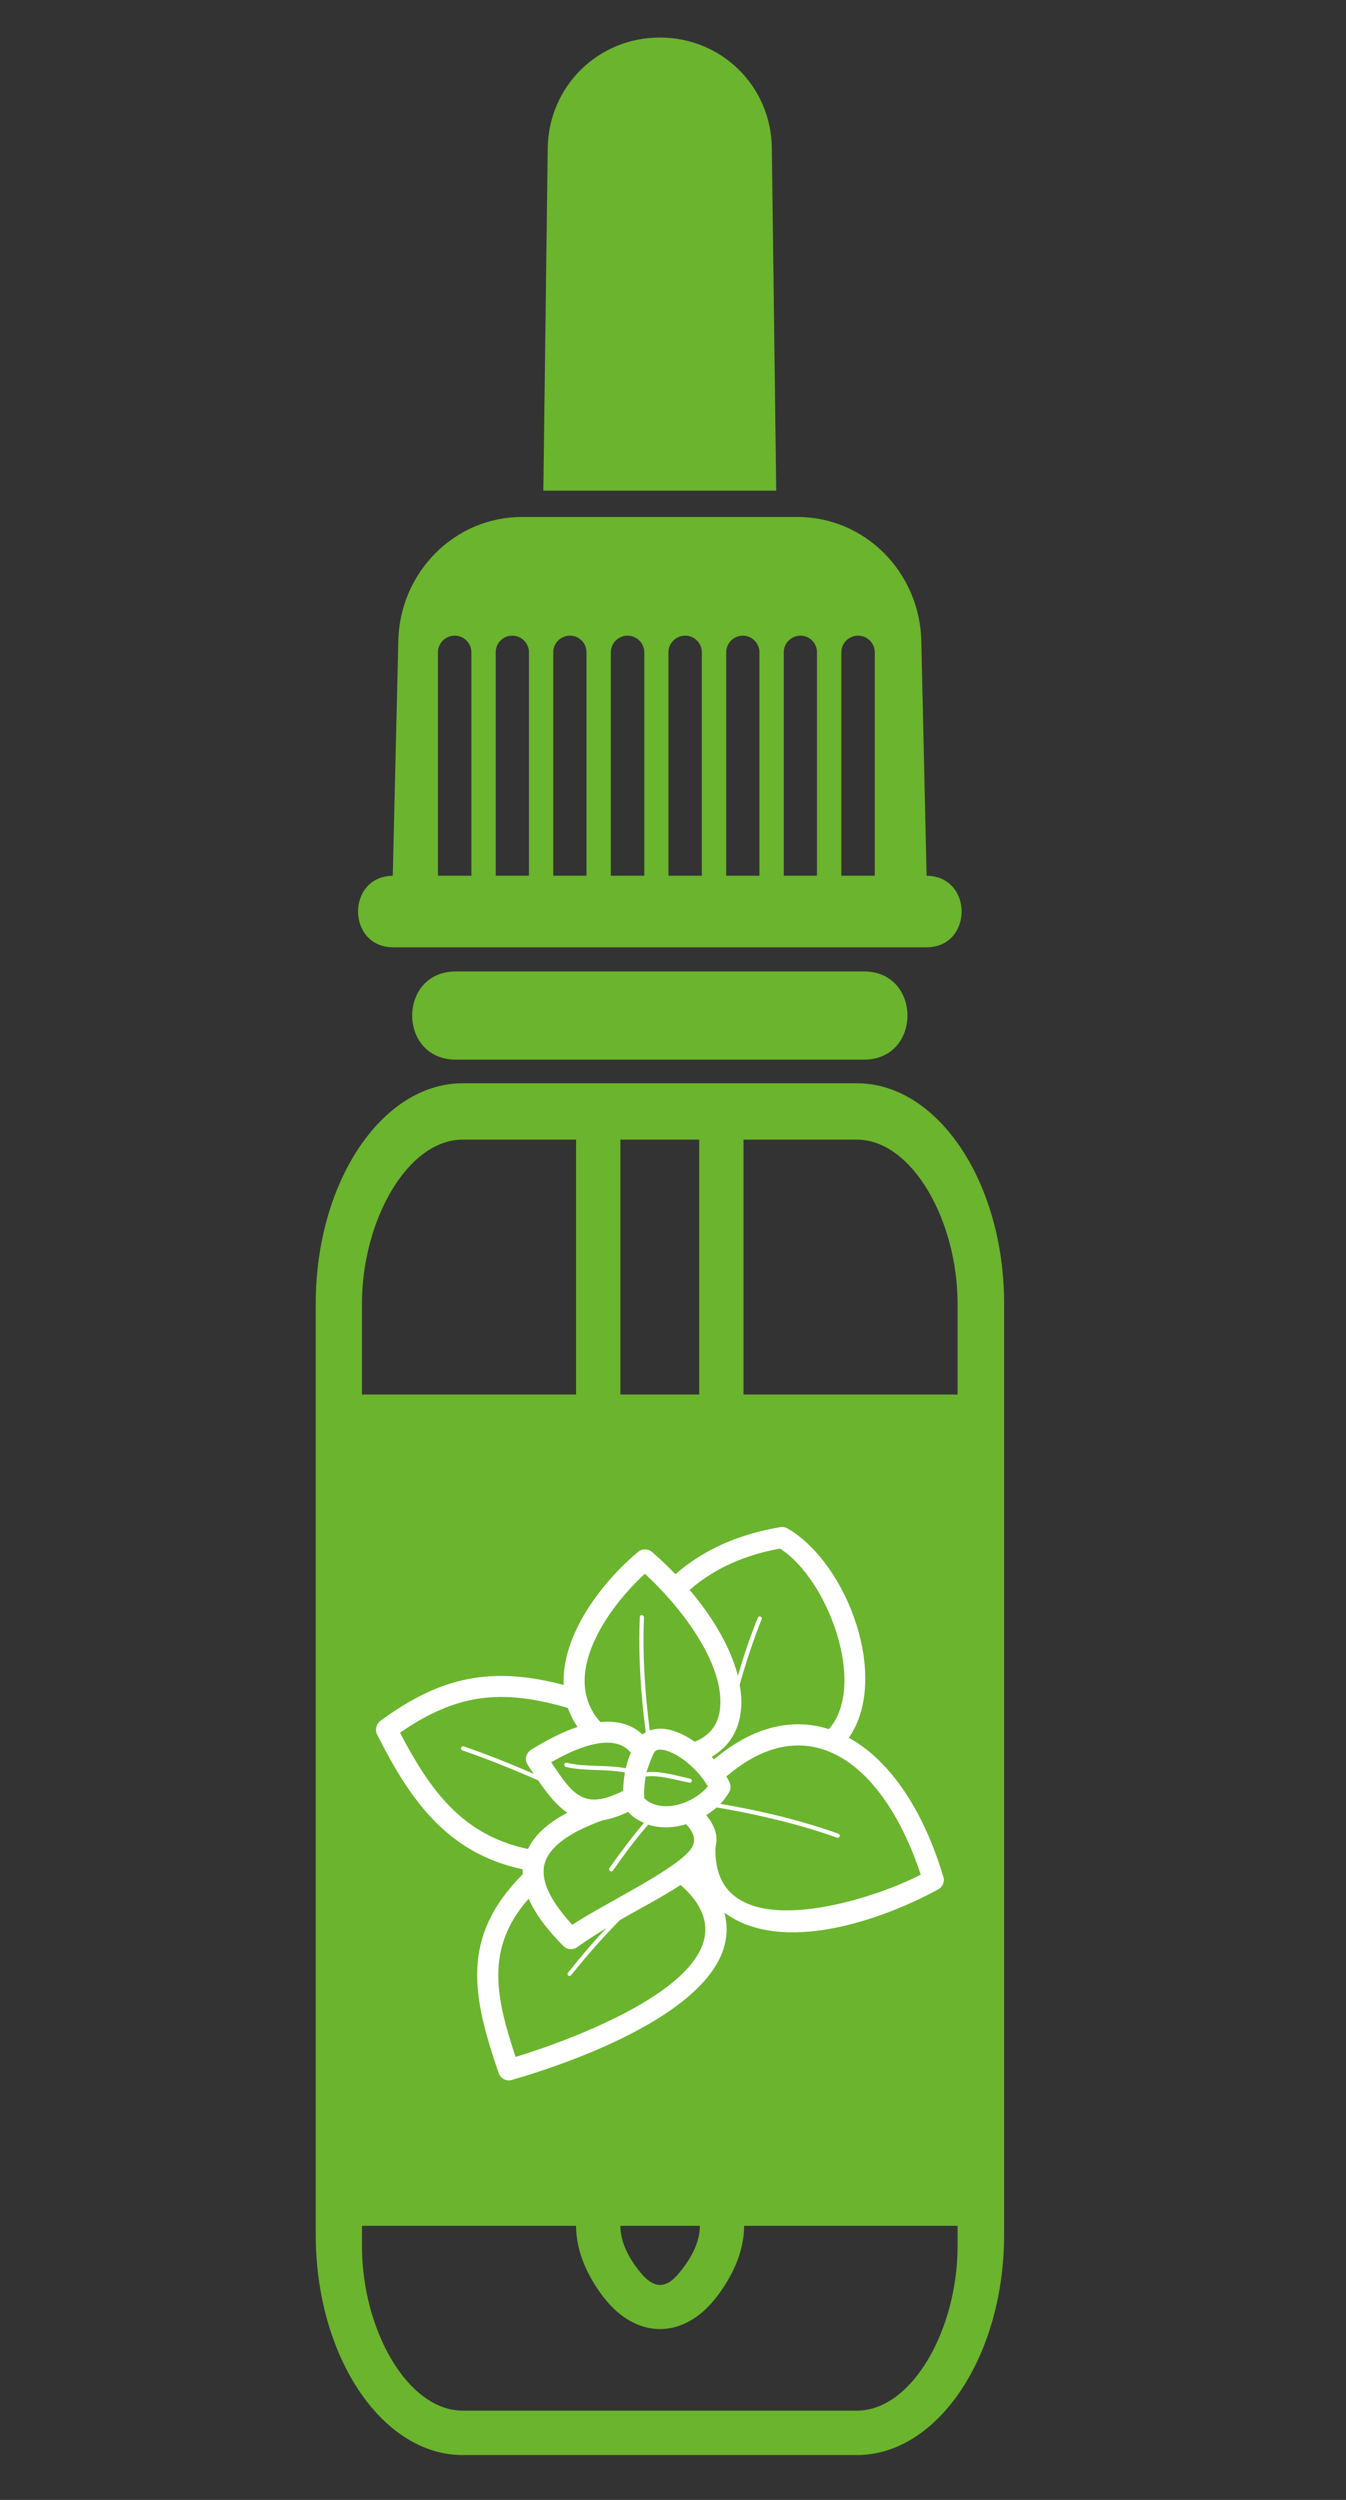 <?xml version="1.0" encoding="utf-8"?>
<!-- Generator: Adobe Illustrator 16.0.0, SVG Export Plug-In . SVG Version: 6.00 Build 0)  -->
<!DOCTYPE svg PUBLIC "-//W3C//DTD SVG 1.1//EN" "http://www.w3.org/Graphics/SVG/1.1/DTD/svg11.dtd">
<svg version="1.1" xmlns="http://www.w3.org/2000/svg" xmlns:xlink="http://www.w3.org/1999/xlink" x="0px" y="0px" width="70px"
	 height="130px" viewBox="0 0 70 130" enable-background="new 0 0 70 130" xml:space="preserve">
<rect x="0" y="0" width="70" height="130" fill="#333333" stroke="none"/>
<g id="Calque_1" display="none">
	<g display="inline">
		<path fill-rule="evenodd" clip-rule="evenodd" fill="#6BB42D" d="M40.763,33.918v11.621h1.727V33.918
			c0-0.472-0.381-0.863-0.865-0.863C41.154,33.056,40.763,33.447,40.763,33.918L40.763,33.918z M29.962,72.517V59.263h-5.897
			c-2.879,0-5.238,4.219-5.238,8.529v4.725C22.545,72.517,26.254,72.517,29.962,72.517L29.962,72.517z M18.827,115.747v1.068
			c0,4.312,2.359,8.542,5.238,8.542c6.84,0,13.669,0,20.499,0c2.878,0,5.238-4.23,5.238-8.542v-1.068H38.699
			c0,1.426-0.688,2.725-1.413,3.679c-1.718,2.253-4.206,2.253-5.92,0c-0.726-0.954-1.404-2.253-1.404-3.679
			C26.254,115.747,22.534,115.747,18.827,115.747L18.827,115.747z M23.708,50.515c-3.027,0-3.027,4.587,0,4.587
			c7.07,0,14.141,0,21.223,0c3.016,0,3.016-4.587,0-4.587C37.849,50.515,30.778,50.515,23.708,50.515L23.708,50.515z M44.563,56.333
			H24.065c-4.213,0-7.645,5.148-7.645,11.459v48.415c0,6.31,3.432,11.46,7.645,11.46h20.499c4.212,0,7.655-5.15,7.655-11.46V67.792
			C52.219,61.481,48.775,56.333,44.563,56.333L44.563,56.333z M28.257,25.516h12.114L40.142,7.698
			c-0.035-3.207-2.604-5.746-5.829-5.746c-3.21,0-5.779,2.539-5.824,5.746L28.257,25.516z M32.264,115.747
			c0,0.908,0.495,1.723,0.934,2.287c0.793,1.047,1.474,1.047,2.256,0c0.437-0.564,0.942-1.379,0.942-2.287H32.264z M32.264,59.263
			v13.254h4.099V59.263H32.264z M38.666,59.263v13.254h11.136v-4.725c0-4.311-2.36-8.529-5.238-8.529H38.666z M39.495,45.539V33.918
			c0-0.472-0.392-0.863-0.863-0.863c-0.471,0-0.862,0.391-0.862,0.863v11.621H39.495z M36.502,45.539V33.918
			c0-0.472-0.392-0.863-0.865-0.863c-0.482,0-0.873,0.391-0.873,0.863v11.621H36.502z M33.506,45.539V33.918
			c0-0.472-0.39-0.863-0.874-0.863c-0.473,0-0.864,0.391-0.864,0.863v11.621H33.506z M30.501,45.539V33.918
			c0-0.472-0.379-0.863-0.863-0.863c-0.472,0-0.865,0.391-0.865,0.863v11.621H30.501z M27.508,45.539V33.918
			c0-0.472-0.392-0.863-0.863-0.863c-0.482,0-0.864,0.391-0.864,0.863v11.621H27.508z M24.515,45.539V33.918
			c0-0.472-0.392-0.863-0.863-0.863c-0.484,0-0.875,0.391-0.875,0.863v11.621H24.515z M20.427,45.539l0.288-12.218
			c0.08-3.542,2.901-6.438,6.437-6.438c4.78,0,9.546,0,14.313,0c3.548,0,6.369,2.896,6.449,6.438l0.276,12.218
			c2.439,0.034,2.418,3.724-0.013,3.724H20.46C18.033,49.263,17.997,45.584,20.427,45.539L20.427,45.539z M45.494,45.539V33.918
			c0-0.472-0.392-0.863-0.875-0.863c-0.473,0-0.863,0.391-0.863,0.863v11.621H45.494z"/>
		<g>
			<g>
				<path fill="#FFFFFF" d="M44.657,103.767c-0.081,0-0.163-0.023-0.232-0.07L19.933,87.394c-0.193-0.128-0.245-0.389-0.117-0.582
					l2.97-4.464c0.063-0.093,0.159-0.158,0.268-0.18c0.11-0.021,0.222,0,0.314,0.063l24.492,16.304
					c0.192,0.128,0.245,0.387,0.117,0.581l-2.969,4.466c-0.063,0.092-0.158,0.158-0.268,0.18
					C44.713,103.764,44.686,103.767,44.657,103.767z M20.749,86.927l23.794,15.839l2.502-3.768L23.251,83.161L20.749,86.927z"/>
				<path fill="#FFFFFF" d="M44.657,103.767c-0.081,0-0.163-0.023-0.232-0.07l-2.44-1.625c-0.193-0.128-0.245-0.389-0.118-0.581
					l2.971-4.466c0.062-0.092,0.158-0.157,0.268-0.18c0.108-0.021,0.22,0.002,0.314,0.063l2.44,1.626
					c0.192,0.128,0.245,0.387,0.117,0.581l-2.969,4.466c-0.063,0.092-0.158,0.158-0.268,0.18
					C44.713,103.764,44.686,103.767,44.657,103.767z M42.8,101.606l1.743,1.159l2.502-3.768l-1.742-1.16L42.8,101.606z"/>
				<path fill="#FFFFFF" d="M27.434,92.302c-0.083,0-0.164-0.022-0.232-0.07l-7.269-4.838c-0.193-0.128-0.245-0.389-0.117-0.582
					l2.97-4.464c0.063-0.093,0.159-0.158,0.268-0.18c0.11-0.021,0.222,0,0.314,0.063l7.267,4.837
					c0.193,0.128,0.247,0.39,0.117,0.583l-2.968,4.466c-0.062,0.093-0.158,0.156-0.268,0.177
					C27.488,92.3,27.461,92.302,27.434,92.302z"/>
			</g>
			<path fill="#FFFFFF" d="M45.661,93.564c-0.104,0-0.209-0.04-0.293-0.117c-0.447-0.431-0.706-1.103-0.706-1.842
				c0-0.737,0.259-1.409,0.706-1.84c0.282-0.271,0.452-0.731,0.452-1.235s-0.17-0.965-0.452-1.236
				c-0.167-0.161-0.17-0.427-0.011-0.593c0.162-0.167,0.427-0.172,0.595-0.012c0.447,0.431,0.706,1.102,0.706,1.841
				c0,0.738-0.259,1.409-0.706,1.84c-0.282,0.27-0.45,0.731-0.45,1.234s0.168,0.966,0.45,1.236c0.166,0.161,0.17,0.426,0.012,0.593
				C45.881,93.521,45.77,93.564,45.661,93.564z"/>
			<path fill="#FFFFFF" d="M48.628,96.007c-0.104,0-0.209-0.04-0.289-0.118c-0.665-0.638-1.045-1.635-1.045-2.737
				s0.38-2.101,1.045-2.74c0.491-0.472,0.784-1.27,0.784-2.131c0-0.863-0.293-1.661-0.784-2.134
				c-0.167-0.16-0.174-0.425-0.013-0.593c0.16-0.166,0.425-0.172,0.593-0.012c0.664,0.639,1.043,1.637,1.043,2.74
				c0,1.102-0.379,2.1-1.043,2.738c-0.492,0.474-0.785,1.271-0.785,2.134c0,0.862,0.293,1.659,0.785,2.133
				c0.167,0.159,0.175,0.427,0.012,0.593C48.848,95.963,48.738,96.007,48.628,96.007z"/>
		</g>
	</g>
</g>
<g id="Calque_2">
	<path fill-rule="evenodd" clip-rule="evenodd" fill="#6BB42D" d="M40.761,33.918v11.621h1.727V33.918
		c0-0.472-0.379-0.863-0.863-0.863C41.151,33.056,40.761,33.447,40.761,33.918L40.761,33.918z M29.959,72.517V59.263h-5.896
		c-2.878,0-5.239,4.219-5.239,8.529v4.725C22.545,72.517,26.251,72.517,29.959,72.517L29.959,72.517z M18.825,115.747v1.068
		c0,4.312,2.361,8.542,5.239,8.542c6.841,0,13.668,0,20.497,0c2.878,0,5.238-4.23,5.238-8.542v-1.068h-11.1
		c0,1.426-0.69,2.725-1.416,3.679c-1.715,2.253-4.204,2.253-5.92,0c-0.723-0.954-1.404-2.253-1.404-3.679
		C26.251,115.747,22.534,115.747,18.825,115.747L18.825,115.747z M23.708,50.517c-3.029,0-3.029,4.586,0,4.586
		c7.07,0,14.14,0,21.222,0c3.017,0,3.017-4.586,0-4.586C37.848,50.517,30.778,50.517,23.708,50.517L23.708,50.517z M44.561,56.332
		H24.064c-4.214,0-7.644,5.15-7.644,11.461v48.415c0,6.31,3.429,11.46,7.644,11.46h20.497c4.215,0,7.659-5.15,7.659-11.46V67.792
		C52.22,61.481,48.775,56.332,44.561,56.332L44.561,56.332z M28.257,25.516h12.111L40.14,7.698
		c-0.036-3.207-2.603-5.746-5.827-5.746c-3.213,0-5.779,2.539-5.828,5.746L28.257,25.516z M32.263,115.747
		c0,0.908,0.495,1.723,0.932,2.287c0.795,1.047,1.475,1.047,2.257,0c0.438-0.564,0.946-1.379,0.946-2.287H32.263z M32.263,59.263
		v13.254h4.099V59.263H32.263z M38.666,59.263v13.254h11.133v-4.725c0-4.311-2.36-8.529-5.238-8.529H38.666z M39.495,45.539V33.918
		c0-0.472-0.394-0.863-0.863-0.863c-0.474,0-0.866,0.391-0.866,0.863v11.621H39.495z M36.5,45.539V33.918
		c0-0.472-0.391-0.863-0.863-0.863c-0.484,0-0.875,0.391-0.875,0.863v11.621H36.5z M33.507,45.539V33.918
		c0-0.472-0.393-0.863-0.876-0.863c-0.473,0-0.864,0.391-0.864,0.863v11.621H33.507z M30.501,45.539V33.918
		c0-0.472-0.379-0.863-0.864-0.863c-0.472,0-0.864,0.391-0.864,0.863v11.621H30.501z M27.508,45.539V33.918
		c0-0.472-0.391-0.863-0.865-0.863c-0.483,0-0.863,0.391-0.863,0.863v11.621H27.508z M24.515,45.539V33.918
		c0-0.472-0.392-0.863-0.866-0.863c-0.482,0-0.874,0.391-0.874,0.863v11.621H24.515z M20.426,45.539l0.289-12.218
		c0.079-3.542,2.901-6.438,6.438-6.438c4.777,0,9.544,0,14.312,0c3.546,0,6.365,2.896,6.448,6.438l0.276,12.218
		c2.441,0.034,2.418,3.724-0.013,3.724H20.46C18.03,49.263,17.996,45.584,20.426,45.539L20.426,45.539z M45.493,45.539V33.918
		c0-0.472-0.392-0.863-0.874-0.863c-0.474,0-0.864,0.391-0.864,0.863v11.621H45.493z"/>
	<path id="menthol" fill="#FFFFFF" d="M35.129,81.861c1.553-1.357,3.419-2.104,5.456-2.448c0.138-0.024,0.276,0.011,0.392,0.08
		c3.12,1.839,5.309,7.794,3.167,10.875c2.566,1.413,4.121,4.551,4.916,7.229c0.08,0.254-0.034,0.519-0.253,0.644l0,0
		c-2.867,1.575-8.119,3.45-11.136,1.219c1.257,4.655-7.863,7.782-11.052,8.701c-0.289,0.081-0.576-0.068-0.68-0.345
		c-1.394-4.034-1.993-7.103,1.242-10.346c0-0.092,0-0.184,0-0.264c-3.937-0.838-5.872-3.631-7.576-7.023
		c-0.115-0.241-0.021-0.54,0.172-0.689c3.122-2.31,5.794-2.862,9.535-1.874c-0.104-2.621,1.979-5.333,3.871-6.919
		c0.217-0.184,0.528-0.171,0.735,0.011C34.345,81.08,34.748,81.471,35.129,81.861L35.129,81.861z M32.813,91.148
		c-0.956-1.172-3.131-0.104-4.146,0.494c1.118,1.679,1.693,2.519,3.742,1.483c0-0.311,0.034-0.645,0.093-0.953
		c-1.012-0.196-2.107-0.058-3.076-0.288c-0.055-0.023-0.091-0.08-0.079-0.139c0.011-0.058,0.069-0.093,0.126-0.08
		c0.968,0.24,2.06,0.093,3.074,0.287C32.605,91.666,32.698,91.378,32.813,91.148L32.813,91.148z M32.673,94.219
		c-0.495,0.229-0.921,0.378-1.321,0.436c-1.981,0.713-2.916,1.529-3.065,2.426c-0.126,0.861,0.439,1.886,1.475,3.013
		c1.52-1.025,5.123-2.726,6.09-3.841c0.346-0.402,0.357-0.827-0.17-1.391c-0.646,0.195-1.325,0.229-1.971,0.023
		c-0.657,0.747-1.256,1.563-1.83,2.38c-0.035,0.056-0.104,0.067-0.163,0.034c-0.046-0.034-0.059-0.105-0.023-0.161
		c0.566-0.794,1.162-1.598,1.796-2.346C33.238,94.688,32.846,94.459,32.673,94.219L32.673,94.219z M29.508,94.264
		c-0.542-0.355-1.002-0.932-1.52-1.679c-1.29-0.574-2.614-1.102-3.938-1.563c-0.058-0.013-0.093-0.08-0.07-0.138
		c0.025-0.058,0.083-0.092,0.139-0.069c1.234,0.425,2.44,0.908,3.638,1.427c-0.115-0.163-0.217-0.323-0.321-0.483
		c-0.162-0.253-0.083-0.586,0.172-0.759c0.749-0.473,1.6-0.921,2.43-1.196c-0.219-0.311-0.378-0.644-0.507-0.988
		c-3.432-1-5.769-0.758-8.728,1.288c1.532,2.931,3.201,5.321,6.654,6.046C27.792,95.448,28.461,94.814,29.508,94.264L29.508,94.264z
		 M31.224,89.551c0.84-0.08,1.6,0.092,2.187,0.646c0.058-0.047,0.116-0.082,0.173-0.117c-0.265-1.976-0.392-3.988-0.311-5.977
		c0-0.069,0.045-0.115,0.103-0.115c0.069,0.012,0.115,0.058,0.115,0.115c-0.081,1.967,0.047,3.943,0.3,5.885
		c0.783-0.288,1.705,0.138,2.337,0.587c0.794-0.322,1.244-0.908,1.324-1.77c0.218-2.438-2.258-5.459-3.915-6.965
		C31.66,83.551,29.058,87.138,31.224,89.551L31.224,89.551z M37.015,91.355c0.035,0.045,0.082,0.093,0.116,0.139
		c0.943-0.806,1.889-1.322,2.811-1.598c1.104-0.322,2.163-0.3,3.166,0.022c2.004-2.287-0.059-7.816-2.545-9.39
		c-1.75,0.321-3.351,0.976-4.697,2.149c1.07,1.264,2.094,2.849,2.51,4.471c0.276-0.977,0.621-2,1.035-3.023
		c0.023-0.059,0.08-0.081,0.139-0.059c0.058,0.024,0.08,0.082,0.058,0.138c-0.438,1.104-0.817,2.254-1.141,3.403
		c0.082,0.45,0.114,0.886,0.07,1.289C38.443,89.966,37.926,90.827,37.015,91.355L37.015,91.355z M37.775,92.379
		c0.058,0.103,0.115,0.195,0.16,0.298c0.083,0.173,0.071,0.381-0.021,0.528c-0.127,0.22-0.275,0.415-0.449,0.599
		c0.795,0.139,1.716,0.31,2.694,0.541c1.094,0.265,2.269,0.586,3.442,1.011c0.058,0.024,0.092,0.082,0.069,0.138
		c-0.023,0.058-0.08,0.092-0.138,0.068c-1.163-0.412-2.338-0.747-3.431-0.999c-1.048-0.253-2.017-0.437-2.833-0.574
		c-0.161,0.147-0.347,0.275-0.542,0.402c0.495,0.597,0.622,1.137,0.484,1.665c-0.186,5.403,7.992,2.841,10.673,1.427
		c-0.795-2.438-2.429-5.632-5.054-6.505c-0.819-0.265-1.681-0.289-2.579-0.023C39.457,91.183,38.628,91.653,37.775,92.379
		L37.775,92.379z M34.068,91.068c-0.114,0.104-0.416,0.965-0.45,1.093c0.68-0.093,1.589,0.184,2.269,0.332
		c0.067,0.012,0.104,0.069,0.092,0.126c-0.012,0.058-0.068,0.093-0.127,0.081c-0.666-0.126-1.657-0.426-2.278-0.311
		c-0.035,0.185-0.128,1.07-0.046,1.15c0.932,0.816,2.579,0.219,3.282-0.645c-0.391-0.666-0.969-1.229-1.543-1.575
		C35.012,91.16,34.345,90.827,34.068,91.068L34.068,91.068z M27.493,98.735c-2.29,2.585-1.693,5.171-0.679,8.229
		c2.394-0.724,11.606-3.908,9.579-7.735c-0.205-0.403-0.541-0.805-1-1.207c-1.002,0.655-2.108,1.22-3.155,1.827
		c-0.897,0.909-1.74,1.862-2.535,2.863c-0.034,0.046-0.103,0.058-0.148,0.022c-0.046-0.036-0.058-0.103-0.013-0.149
		c0.635-0.804,1.291-1.575,1.991-2.321c-0.506,0.311-1.013,0.63-1.496,0.977c-0.219,0.173-0.541,0.16-0.738-0.046
		C28.461,100.355,27.838,99.528,27.493,98.735L27.493,98.735z"/>
</g>
<g id="Calque_4" display="none">
	<g display="inline">
		<path fill-rule="evenodd" clip-rule="evenodd" fill="#6BB42D" d="M40.769,33.918v11.621h1.727V33.918
			c0-0.472-0.392-0.863-0.863-0.863C41.148,33.056,40.769,33.447,40.769,33.918L40.769,33.918z M29.967,72.517V59.263h-5.895
			c-2.879,0-5.239,4.219-5.239,8.529v4.725C22.54,72.517,26.26,72.517,29.967,72.517L29.967,72.517z M18.833,115.747v1.068
			c0,4.312,2.36,8.542,5.239,8.542c6.828,0,13.668,0,20.495,0c2.879,0,5.239-4.23,5.239-8.542v-1.068H38.695
			c0,1.426-0.68,2.725-1.403,3.679c-1.716,2.253-4.204,2.253-5.92,0c-0.737-0.954-1.415-2.253-1.415-3.679
			C26.249,115.747,22.54,115.747,18.833,115.747L18.833,115.747z M23.703,50.517c-3.017,0-3.017,4.586,0,4.586
			c7.083,0,14.152,0,21.233,0c3.016,0,3.016-4.586,0-4.586C37.855,50.517,30.786,50.517,23.703,50.517L23.703,50.517z
			 M44.567,56.333H24.072c-4.215,0-7.658,5.148-7.658,11.459v48.415c0,6.31,3.443,11.46,7.658,11.46h20.495
			c4.215,0,7.657-5.15,7.657-11.46V67.792C52.225,61.481,48.782,56.333,44.567,56.333L44.567,56.333z M28.263,25.516h12.114
			L40.146,7.7c-0.046-3.208-2.614-5.747-5.827-5.747c-3.224,0-5.792,2.539-5.826,5.747L28.263,25.516z M32.259,115.747
			c0,0.908,0.506,1.723,0.933,2.287c0.794,1.047,1.474,1.047,2.267,0c0.438-0.564,0.934-1.379,0.934-2.287H32.259z M32.271,59.263
			v13.254h4.099V59.263H32.271z M38.673,59.263v13.254h11.134v-4.725c0-4.311-2.36-8.529-5.239-8.529H38.673z M39.502,45.539V33.918
			c0-0.472-0.392-0.863-0.863-0.863c-0.484,0-0.876,0.391-0.876,0.863v11.621H39.502z M36.508,45.539V33.918
			c0-0.472-0.391-0.863-0.875-0.863c-0.473,0-0.865,0.391-0.865,0.863v11.621H36.508z M33.502,45.539V33.918
			c0-0.472-0.392-0.863-0.863-0.863c-0.473,0-0.865,0.391-0.865,0.863v11.621H33.502z M30.509,45.539V33.918
			c0-0.472-0.392-0.863-0.864-0.863c-0.483,0-0.864,0.391-0.864,0.863v11.621H30.509z M27.515,45.539V33.918
			c0-0.472-0.392-0.863-0.864-0.863c-0.483,0-0.875,0.391-0.875,0.863v11.621H27.515z M24.521,45.539V33.918
			c0-0.472-0.391-0.863-0.875-0.863c-0.472,0-0.863,0.391-0.863,0.863v11.621H24.521z M20.433,45.539l0.276-12.218
			c0.08-3.542,2.902-6.436,6.448-6.436c4.768,0,9.546,0,14.313,0c3.548,0,6.368,2.895,6.45,6.436l0.275,12.218
			c2.441,0.034,2.418,3.724-0.022,3.724H20.468C18.025,49.263,18.004,45.584,20.433,45.539L20.433,45.539z M45.489,45.539V33.918
			c0-0.472-0.381-0.863-0.863-0.863c-0.472,0-0.863,0.391-0.863,0.863v11.621H45.489z"/>
		<g id="chocolate_2_">
			<path fill="#FFFFFF" d="M25.661,79.034h17.905c1.117,0,2.037,0.908,2.037,2.022v25.646c0,1.113-0.92,2.034-2.037,2.034H25.661
				c-1.118,0-2.038-0.921-2.038-2.034V81.056C23.623,79.942,24.543,79.034,25.661,79.034L25.661,79.034z M43.566,80.045H25.661
				c-0.563,0-1.014,0.461-1.014,1.011v25.646c0,0.562,0.451,1.012,1.014,1.012h17.905c0.565,0,1.013-0.45,1.013-1.012V81.056
				C44.579,80.506,44.119,80.045,43.566,80.045L43.566,80.045z"/>
			<rect x="27.41" y="82.7" fill-rule="evenodd" clip-rule="evenodd" fill="#FFFFFF" width="5.009" height="9.069"/>
			<path fill-rule="evenodd" clip-rule="evenodd" fill="#FFFFFF" d="M26.513,81.861h6.806l0.61-0.977
				c-0.173-0.115-0.392-0.183-0.61-0.183h-6.806c-0.634,0-1.151,0.517-1.151,1.16v10.758c0,0.392,0.195,0.76,0.541,0.968l0.61-0.968
				V81.861z"/>
			<rect x="37.199" y="82.7" fill-rule="evenodd" clip-rule="evenodd" fill="#FFFFFF" width="5.007" height="9.069"/>
			<path fill-rule="evenodd" clip-rule="evenodd" fill="#FFFFFF" d="M36.301,81.861h6.805l0.61-0.977
				c-0.173-0.115-0.379-0.183-0.61-0.183h-6.805c-0.634,0-1.152,0.517-1.152,1.16v10.758c0,0.392,0.208,0.76,0.541,0.968
				l0.611-0.968V81.861z"/>
			<rect x="27.41" y="96.401" fill-rule="evenodd" clip-rule="evenodd" fill="#FFFFFF" width="5.009" height="9.059"/>
			<path fill-rule="evenodd" clip-rule="evenodd" fill="#FFFFFF" d="M26.513,95.551h6.806l0.61-0.977
				c-0.173-0.115-0.392-0.172-0.61-0.172h-6.806c-0.634,0-1.151,0.518-1.151,1.148v10.759c0,0.402,0.195,0.76,0.541,0.978
				l0.61-0.978V95.551z"/>
			<rect x="37.199" y="96.401" fill-rule="evenodd" clip-rule="evenodd" fill="#FFFFFF" width="5.007" height="9.059"/>
			<path fill-rule="evenodd" clip-rule="evenodd" fill="#FFFFFF" d="M36.301,95.551h6.805l0.61-0.977
				c-0.173-0.115-0.379-0.172-0.61-0.172h-6.805c-0.634,0-1.152,0.518-1.152,1.148v10.759c0,0.402,0.208,0.76,0.541,0.978
				l0.611-0.978V95.551z"/>
		</g>
	</g>
</g>
<g id="Calque_3" display="none">
	<g display="inline">
		<path fill-rule="evenodd" clip-rule="evenodd" fill="#6BB42D" d="M40.763,33.906v11.621h1.727V33.906
			c0-0.471-0.381-0.862-0.863-0.862C41.153,33.044,40.763,33.436,40.763,33.906L40.763,33.906z M29.96,72.505V59.252h-5.896
			c-2.878,0-5.238,4.218-5.238,8.541v4.712C22.546,72.505,26.253,72.505,29.96,72.505L29.96,72.505z M18.826,115.735v1.07
			c0,4.321,2.36,8.539,5.238,8.539c6.842,0,13.67,0,20.497,0c2.878,0,5.24-4.218,5.24-8.539v-1.07H38.699
			c0,1.427-0.689,2.724-1.414,3.678c-1.717,2.253-4.205,2.253-5.919,0c-0.726-0.954-1.406-2.251-1.406-3.678
			C26.253,115.735,22.534,115.735,18.826,115.735L18.826,115.735z M23.708,50.505c-3.028,0-3.028,4.586,0,4.586
			c7.071,0,14.142,0,21.224,0c3.015,0,3.015-4.586,0-4.586C37.85,50.505,30.779,50.505,23.708,50.505L23.708,50.505z M44.561,56.321
			H24.064c-4.213,0-7.644,5.15-7.644,11.471v48.403c0,6.312,3.431,11.472,7.644,11.472h20.497c4.215,0,7.659-5.16,7.659-11.472
			V67.792C52.22,61.471,48.775,56.321,44.561,56.321L44.561,56.321z M28.257,25.516h12.114L40.14,7.688
			c-0.034-3.207-2.602-5.747-5.825-5.747c-3.214,0-5.782,2.541-5.828,5.747L28.257,25.516z M32.263,115.735
			c0,0.907,0.497,1.726,0.934,2.288c0.793,1.045,1.474,1.045,2.257,0c0.437-0.563,0.944-1.381,0.944-2.288H32.263z M32.263,59.252
			v13.253h4.1V59.252H32.263z M38.666,59.252v13.253h11.135v-4.712c0-4.323-2.362-8.541-5.24-8.541H38.666z M39.495,45.527V33.906
			c0-0.471-0.392-0.862-0.863-0.862c-0.474,0-0.864,0.391-0.864,0.862v11.621H39.495z M36.502,45.527V33.906
			c0-0.471-0.393-0.862-0.863-0.862c-0.486,0-0.877,0.391-0.877,0.862v11.621H36.502z M33.507,45.527V33.906
			c0-0.471-0.391-0.862-0.873-0.862c-0.475,0-0.867,0.391-0.867,0.862v11.621H33.507z M30.502,45.527V33.906
			c0-0.471-0.38-0.862-0.864-0.862c-0.473,0-0.865,0.391-0.865,0.862v11.621H30.502z M27.508,45.527V33.906
			c0-0.471-0.391-0.862-0.864-0.862c-0.483,0-0.864,0.391-0.864,0.862v11.621H27.508z M24.516,45.527V33.906
			c0-0.471-0.393-0.862-0.866-0.862c-0.483,0-0.874,0.391-0.874,0.862v11.621H24.516z M20.427,45.527l0.288-12.219
			c0.08-3.539,2.903-6.436,6.438-6.436c4.778,0,9.544,0,14.312,0c3.548,0,6.369,2.897,6.449,6.436l0.276,12.219
			c2.441,0.035,2.417,3.726-0.011,3.726H20.463C18.033,49.253,17.997,45.573,20.427,45.527L20.427,45.527z M45.494,45.527V33.906
			c0-0.471-0.393-0.862-0.875-0.862c-0.473,0-0.864,0.391-0.864,0.862v11.621H45.494z"/>
		<g id="orange_2_">
			<path fill="#FFFFFF" d="M34.589,80.184c3.708,0,7.059,1.495,9.476,3.919c2.431,2.426,3.927,5.771,3.927,9.46
				c0,3.702-1.496,7.046-3.927,9.461c-2.417,2.425-5.769,3.92-9.476,3.92c-3.696,0-7.045-1.495-9.477-3.92
				c-2.429-2.415-3.927-5.759-3.927-9.461c0-3.688,1.499-7.034,3.927-9.46C27.544,81.679,30.894,80.184,34.589,80.184L34.589,80.184
				z M43.33,84.838c-2.234-2.229-5.32-3.609-8.741-3.609c-3.407,0-6.505,1.379-8.739,3.609c-2.232,2.242-3.617,5.321-3.617,8.724
				c0,3.414,1.384,6.494,3.617,8.726c2.234,2.242,5.333,3.621,8.739,3.621c3.42,0,6.506-1.379,8.741-3.621
				c2.235-2.231,3.626-5.312,3.626-8.726C46.956,90.159,45.565,87.08,43.33,84.838L43.33,84.838z"/>
			<path fill="#FFFFFF" d="M23.49,93.942c-0.011-0.012-0.265-3.138,1.185-5.288c0.311-0.46,1.141-0.287,1.521,0.012
				c1,0.781,4.318,3.276,5.572,3.931c3.904,2.033-6.607,2.023-7.114,2.033C24.203,94.655,23.49,94.517,23.49,93.942L23.49,93.942z
				 M25.437,89.403c-0.519,0.827-1.096,4.217-0.888,4.195c1.82-0.035,4.698,0.011,6.393-0.321
				C29.178,92.127,27.083,90.38,25.437,89.403L25.437,89.403z"/>
			<path fill="#FFFFFF" d="M25.873,86.69c0.011-0.012,1.842-2.575,4.328-3.276c0.566-0.15,1.061,0.528,1.165,1
				c0.357,1.737,2.141,6.069,2.188,7.183c0.08,1.082-0.612,1.37-1.485,0.852c-1.337-0.791-5.665-4.425-5.781-4.517
				C25.493,87.333,25.666,86.987,25.873,86.69L25.873,86.69z M30.294,84.482c-1.15,0.38-3.373,2.621-3.373,2.621
				c1.819,1.344,3.649,3.242,5.586,4.403C32.447,91.092,30.49,84.85,30.294,84.482L30.294,84.482z"/>
			<path fill="#FFFFFF" d="M26.069,100.688c-0.012-0.009-2.143-2.32-2.325-4.896c-0.036-0.563,0.724-0.93,1.208-0.93
				c1.209,0,5.021-0.058,6.599-0.289c4.698-0.678-3.489,5.414-4.135,5.931C27.083,100.804,26.414,101.139,26.069,100.688
				L26.069,100.688z M24.801,95.908c0.117,0.965,1.739,4,1.889,3.85c1.416-1.148,3.708-2.873,4.835-4.182
				C29.442,95.748,26.714,95.665,24.801,95.908L24.801,95.908z"/>
			<path fill="#FFFFFF" d="M32.84,104.53c-0.013-0.013-3.133-0.347-4.964-2.174c-0.403-0.402-0.066-1.173,0.302-1.495
				c0.921-0.805,3.845-3.424,4.835-4.598c0.851-1.011,1.716-1.24,1.622,0.575c-0.126,2.194-0.838,6.356-0.898,6.668
				C33.681,103.953,33.405,104.632,32.84,104.53L32.84,104.53z M28.752,101.748c0.715,0.654,3.938,1.873,3.949,1.665
				c0.323-1.791,0.91-4.598,0.91-6.32C32.138,98.599,30.03,100.311,28.752,101.748L28.752,101.748z"/>
			<path fill="#FFFFFF" d="M40.393,103.034c-0.012,0-2.613,1.771-5.192,1.563c-0.565-0.033-0.806-0.838-0.736-1.321
				c0.183-1.241,0.713-5.253,0.679-6.723c-0.045-1.794,0.829-1.461,1.738-0.242c1.245,1.643,3.352,5.057,3.535,5.367
				C40.658,102.046,40.889,102.747,40.393,103.034L40.393,103.034z M35.477,103.575c0.979,0.034,4.216-1.127,4.089-1.3
				c-0.934-1.563-2.305-4.08-3.432-5.391C36.008,98.978,35.513,101.655,35.477,103.575L35.477,103.575z"/>
			<path fill="#FFFFFF" d="M45.161,96.988c0,0.012-0.818,3.034-2.915,4.563c-0.448,0.333-1.163-0.114-1.427-0.528
				c-0.668-1.059-2.867-4.426-3.856-5.542c-1.291-1.447-0.139-1.792,1.519-1.275c2.177,0.702,5.482,1.622,5.826,1.736
				C44.735,96.067,45.355,96.448,45.161,96.988L45.161,96.988z M41.786,100.599c0.762-0.61,2.465-3.599,2.258-3.645
				c-1.729-0.585-4.41-1.61-6.115-1.873C39.184,96.759,40.566,99.104,41.786,100.599L41.786,100.599z"/>
			<path fill="#FFFFFF" d="M45.012,89.713c0.011,0,1.242,2.897,0.554,5.379c-0.163,0.541-0.993,0.632-1.452,0.472
				c-1.187-0.414-5.021-1.713-6.472-1.966c-2.224-0.379-0.923-1.437,1.173-2.207c1.948-0.725,4.377-1.793,4.873-1.966
				C44.102,89.252,44.837,89.172,45.012,89.713L45.012,89.713z M44.597,94.631c0.228-0.952-0.289-4.344-0.483-4.251
				c-1.716,0.598-4.456,1.46-5.965,2.31C40.187,93.23,42.72,94.219,44.597,94.631L44.597,94.631z"/>
			<path fill="#FFFFFF" d="M40.082,83.931c0,0.011,2.821,1.402,3.915,3.747c0.243,0.506-0.335,1.128-0.794,1.3
				c-1.15,0.437-4.895,2-6.23,2.769c-1.911,1.104-1.715-0.413-0.781-2.263c0.989-1.954,2.508-4.599,2.694-4.907
				C39.092,84.184,39.587,83.643,40.082,83.931L40.082,83.931z M42.973,87.942c-0.449-0.862-3.063-3.115-3.143-2.92
				c-0.91,1.575-2.432,4.012-3.018,5.633C38.699,89.747,41.27,88.851,42.973,87.942L42.973,87.942z"/>
			<path fill="#FFFFFF" d="M32.634,82.701c0.009,0,3.072-0.736,5.41,0.356c0.517,0.241,0.473,1.08,0.231,1.505
				c-0.6,1.081-2.477,4.587-2.995,6.001c-1.531,4.25-3.027-5.932-3.143-6.599C32.033,83.529,32.069,82.793,32.634,82.701
				L32.634,82.701z M37.434,83.918c-0.908-0.368-4.341-0.425-4.282-0.218c0.308,1.794,0.711,4.632,1.301,6.253
				C35.315,88.045,36.719,85.701,37.434,83.918L37.434,83.918z"/>
		</g>
	</g>
</g>
</svg>
